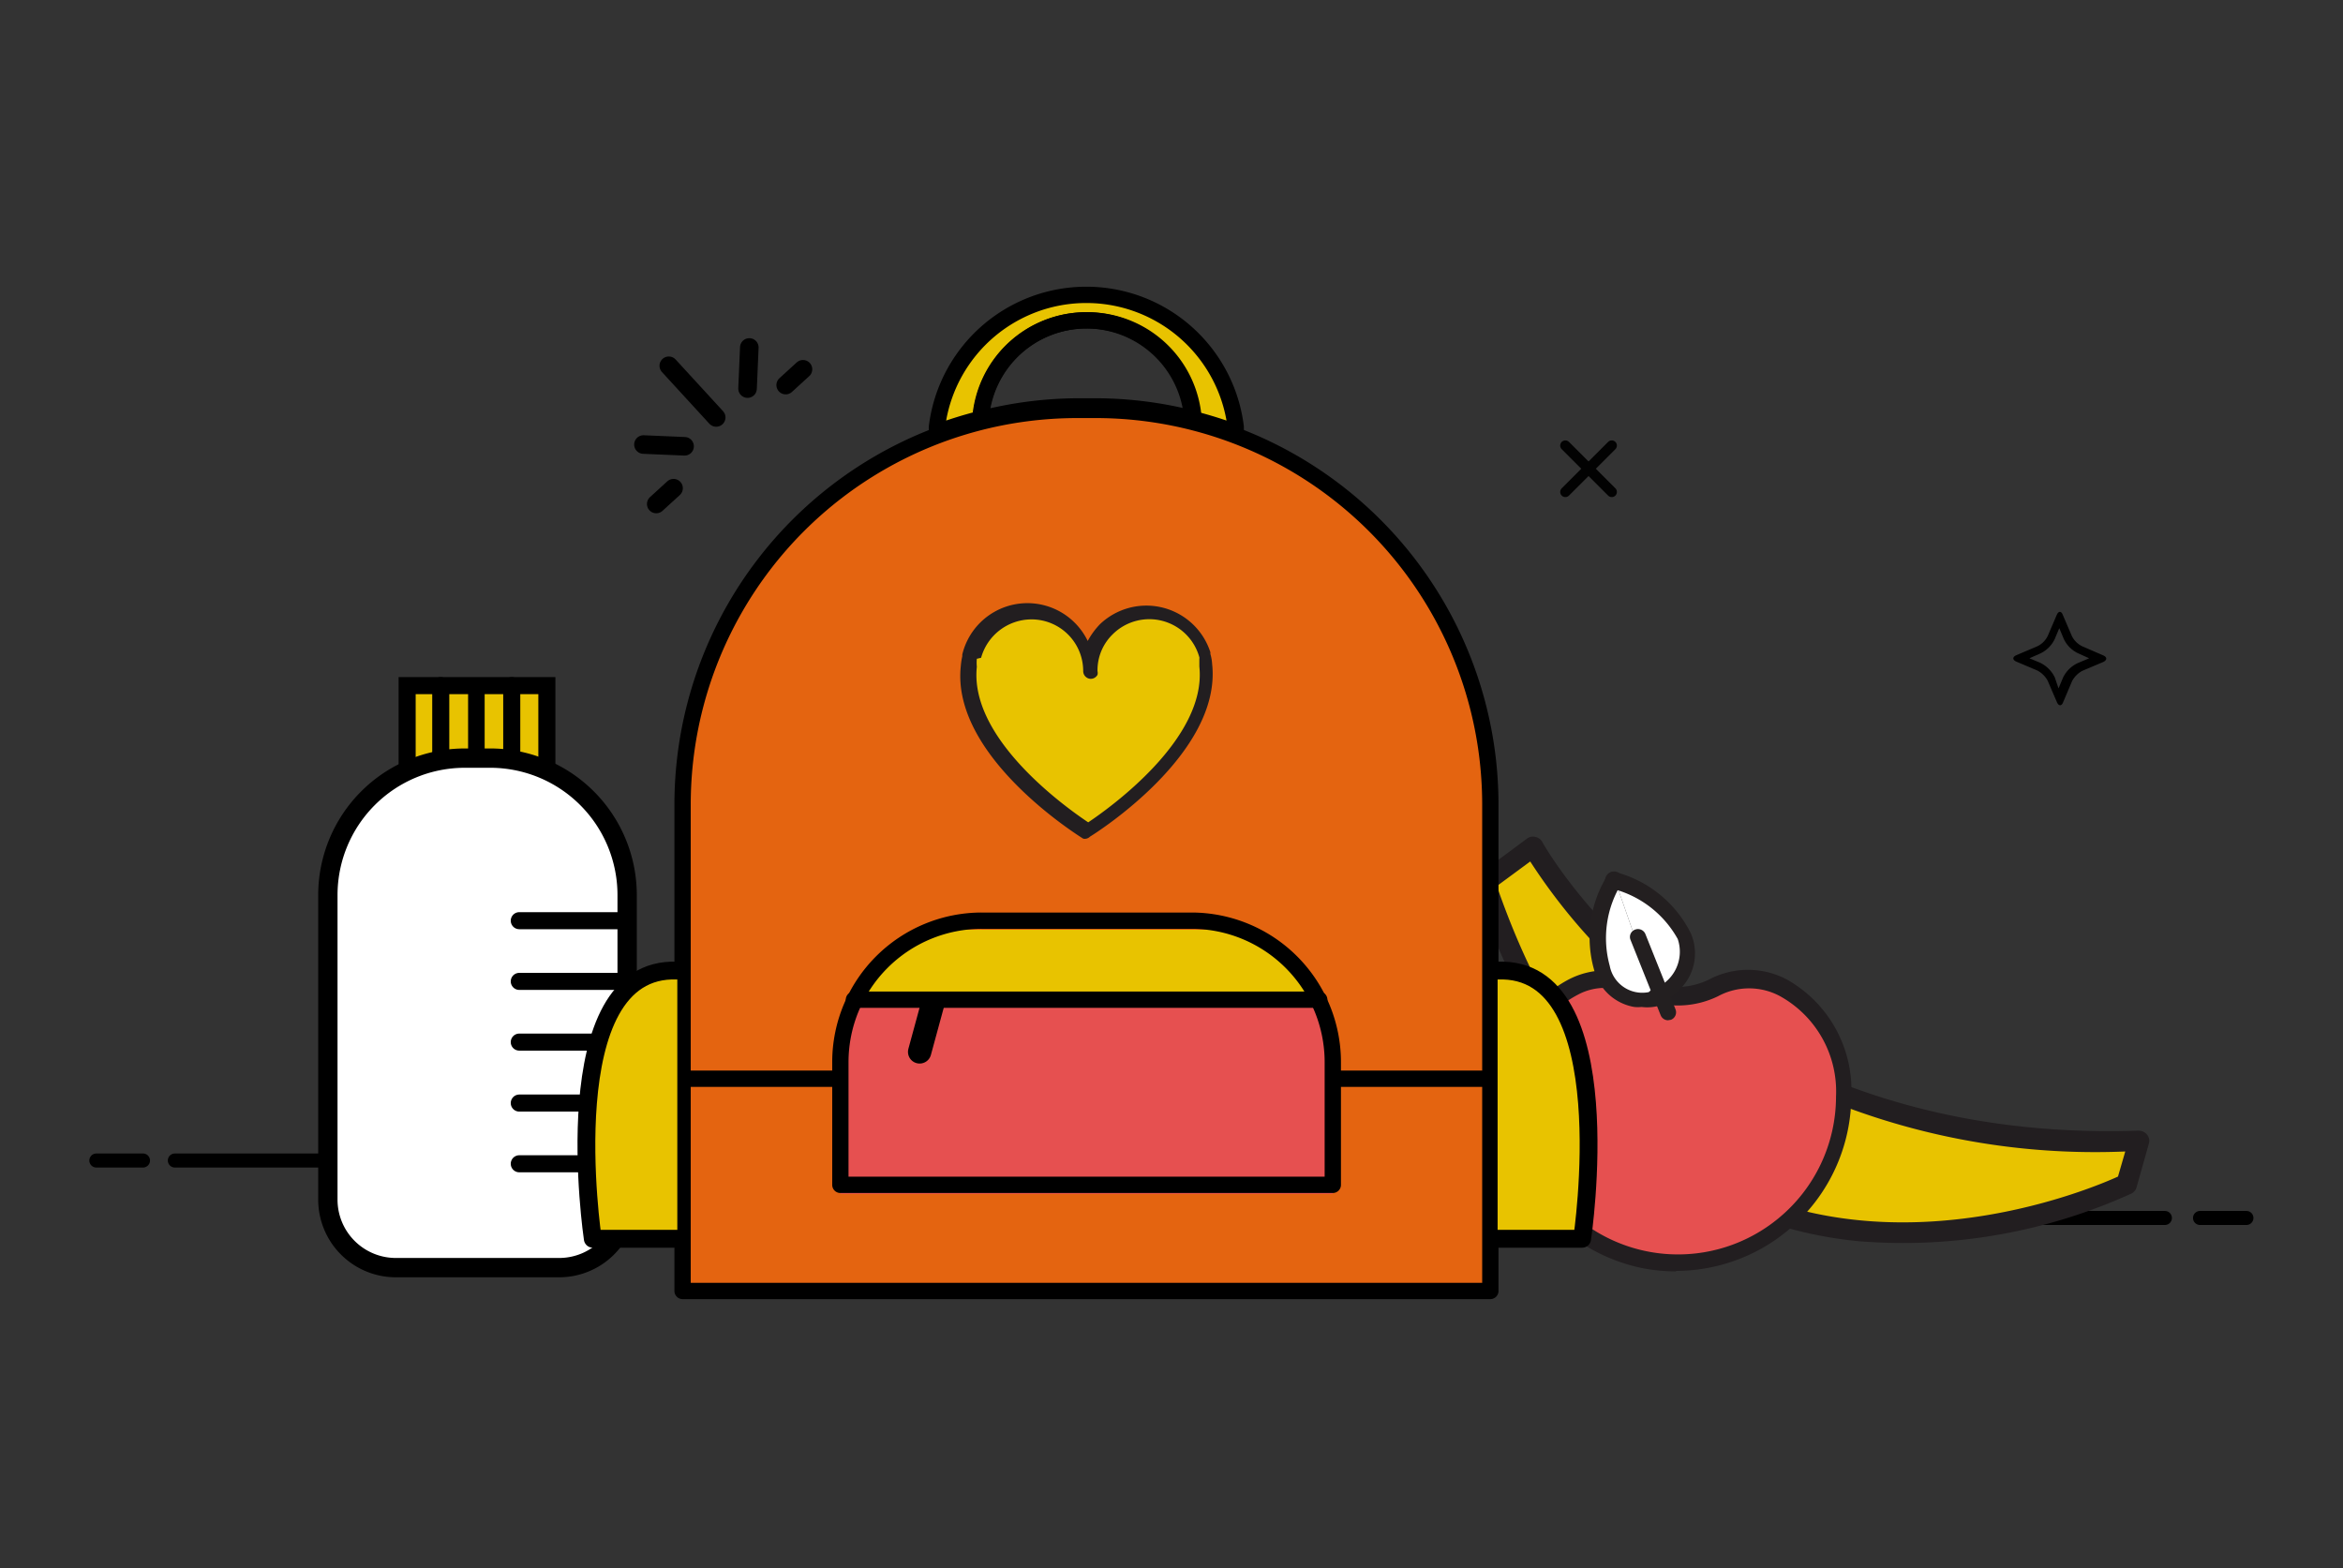 <svg id="Layer_1" data-name="Layer 1" xmlns="http://www.w3.org/2000/svg" viewBox="0 0 93.4 62.51"><rect x="0" y="0" width="93.4" height="62.51" fill="#333333" stroke="none"/><defs><style>.cls-1,.cls-10,.cls-11,.cls-12,.cls-13,.cls-17,.cls-18,.cls-19,.cls-9{fill:none;}.cls-1,.cls-10,.cls-11,.cls-13,.cls-16,.cls-17,.cls-18,.cls-19,.cls-8,.cls-9{stroke:#000;}.cls-1,.cls-10,.cls-11,.cls-12,.cls-13,.cls-17,.cls-18,.cls-19{stroke-linecap:round;}.cls-1,.cls-12,.cls-16,.cls-8,.cls-9{stroke-miterlimit:10;}.cls-1{stroke-width:0.56px;}.cls-2,.cls-8{fill:#e8c300;}.cls-3{fill:#221e20;}.cls-4{fill:#e65050;}.cls-5{fill:#fff;}.cls-6{fill:#231f20;}.cls-7{fill:#ddc4dd;}.cls-10,.cls-8{stroke-width:0.68px;}.cls-9{stroke-width:0.77px;}.cls-10,.cls-11,.cls-13,.cls-17,.cls-18,.cls-19{stroke-linejoin:round;}.cls-11{stroke-width:0.66px;}.cls-12{stroke:#020202;stroke-width:0.41px;}.cls-13{stroke-width:0.74px;}.cls-14{fill-rule:evenodd;}.cls-15{fill:#e46410;}.cls-16,.cls-17{stroke-width:0.65px;}.cls-18{stroke-width:0.71px;}.cls-19{stroke-width:0.93px;}</style></defs><title>primary</title><line class="cls-1" x1="16.12" y1="46.26" x2="6.97" y2="46.26"/><line class="cls-1" x1="3.84" y1="46.26" x2="5.7" y2="46.26"/><line class="cls-1" x1="79.81" y1="48.55" x2="86.3" y2="48.55"/><line class="cls-1" x1="87.7" y1="48.55" x2="89.55" y2="48.55"/><path class="cls-2" d="M84.78,47.19s-18.49,9.1-25.6-12l1.93-1.43s6.61,12.31,24.16,11.72Z"/><path class="cls-3" d="M74.13,49.48a16.39,16.39,0,0,1-4.71-1.16c-4.82-2-8.39-6.39-10.63-13a.43.43,0,0,1,.15-.46l1.93-1.43a.38.38,0,0,1,.33-.07.41.41,0,0,1,.28.2c.06.12,6.72,12.08,23.77,11.51a.44.44,0,0,1,.34.16.39.39,0,0,1,.07.36l-.49,1.74a.4.4,0,0,1-.21.25A22,22,0,0,1,74.13,49.48ZM59.67,35.32c2.16,6.24,5.54,10.36,10.07,12.24,6.57,2.74,13.55-.14,14.69-.66l.29-1a28.38,28.38,0,0,1-18.36-5.75A23.19,23.19,0,0,1,61,34.34ZM84.78,47.2h0Z"/><path class="cls-4" d="M71.08,39.4a2.94,2.94,0,0,0-2.79,0,3.36,3.36,0,0,1-1.45.34,3.23,3.23,0,0,1-1.45-.35,3,3,0,0,0-2.71,0,4.65,4.65,0,0,0-2.46,4,6.63,6.63,0,1,0,13.26.36A4.67,4.67,0,0,0,71.08,39.4Z"/><path class="cls-3" d="M66.83,50.68a7,7,0,0,1-1.36-.13,7,7,0,0,1-5.59-7.22,5,5,0,0,1,2.64-4.28,3.23,3.23,0,0,1,3,0,3,3,0,0,0,2.6,0,3.31,3.31,0,0,1,3.12,0h0a5.05,5.05,0,0,1,2.56,4.61,7,7,0,0,1-7,7ZM64,39.38a2.27,2.27,0,0,0-1.1.27,4.28,4.28,0,0,0-2.29,3.72,6.29,6.29,0,0,0,10.29,5.19,6.29,6.29,0,0,0,2.29-4.85,4.34,4.34,0,0,0-2.23-4h0a2.6,2.6,0,0,0-2.47,0,3.66,3.66,0,0,1-3.21,0A2.87,2.87,0,0,0,64,39.38Z"/><path class="cls-5" d="M64.35,35h0a4.4,4.4,0,0,0-.48,3.56A1.64,1.64,0,0,0,66,39.73"/><path class="cls-6" d="M65.44,40.14a1.46,1.46,0,0,1-.29,0,2,2,0,0,1-1.58-1.4,4.69,4.69,0,0,1,.51-3.85.3.3,0,0,1,.28-.15.31.31,0,0,1,.27.17.31.31,0,0,1,0,.32,4.15,4.15,0,0,0-.46,3.27,1.32,1.32,0,0,0,1.73,1,.32.32,0,0,1,.42.17.31.31,0,0,1-.18.42A1.8,1.8,0,0,1,65.44,40.14Z"/><path class="cls-5" d="M66,39.73a1.92,1.92,0,0,0,1.16-2.46A4.4,4.4,0,0,0,64.35,35"/><path class="cls-6" d="M66,40.05a.32.32,0,0,1-.29-.2.32.32,0,0,1,.17-.42,1.57,1.57,0,0,0,1-2,4.14,4.14,0,0,0-2.59-2A.31.31,0,0,1,64,35a.32.32,0,0,1,.39-.24,4.67,4.67,0,0,1,3,2.42,2,2,0,0,1-.38,2.21,2.8,2.8,0,0,1-1,.66A.24.24,0,0,1,66,40.05Z"/><line class="cls-7" x1="66.49" y1="40.35" x2="65.29" y2="37.37"/><path class="cls-6" d="M66.49,40.67a.32.32,0,0,1-.29-.2l-1.2-3a.31.31,0,0,1,.17-.41.32.32,0,0,1,.42.17l1.2,3a.32.32,0,0,1-.18.42Z"/><rect class="cls-8" x="16.23" y="27.33" width="5.57" height="3.69"/><path class="cls-5" d="M19,30.22h0A5.94,5.94,0,0,1,25,36.16V47.82a2.71,2.71,0,0,1-2.71,2.71H15.78a2.71,2.71,0,0,1-2.71-2.71V36.16A5.94,5.94,0,0,1,19,30.22Z"/><path class="cls-9" d="M18.53,30.22h1A5.46,5.46,0,0,1,25,35.68V47.82a2.71,2.71,0,0,1-2.71,2.71H15.78a2.71,2.71,0,0,1-2.71-2.71V35.68A5.46,5.46,0,0,1,18.53,30.22Z"/><line class="cls-10" x1="20.7" y1="36.7" x2="24.8" y2="36.7"/><line class="cls-10" x1="20.7" y1="39.12" x2="24.8" y2="39.12"/><line class="cls-10" x1="20.7" y1="41.54" x2="24.8" y2="41.54"/><line class="cls-10" x1="20.7" y1="43.97" x2="24.8" y2="43.97"/><line class="cls-10" x1="20.7" y1="46.39" x2="24.8" y2="46.39"/><line class="cls-10" x1="17.57" y1="27.33" x2="17.57" y2="30.29"/><line class="cls-11" x1="18.99" y1="27.44" x2="18.99" y2="30.18"/><line class="cls-10" x1="20.4" y1="27.33" x2="20.4" y2="30.29"/><line class="cls-12" x1="62.4" y1="17.76" x2="64.25" y2="19.61"/><line class="cls-12" x1="64.25" y1="17.76" x2="62.4" y2="19.61"/><line class="cls-13" x1="28.55" y1="16.64" x2="26.66" y2="14.58"/><line class="cls-13" x1="29.8" y1="15.49" x2="29.87" y2="13.85"/><line class="cls-13" x1="27.29" y1="17.79" x2="25.65" y2="17.72"/><line class="cls-13" x1="26.85" y1="19.46" x2="26.16" y2="20.09"/><line class="cls-13" x1="32.01" y1="14.72" x2="31.32" y2="15.35"/><path class="cls-14" d="M83.83,26.12,83,25.76a.9.9,0,0,1-.41-.41l-.36-.84c-.06-.16-.17-.16-.24,0l-.36.84a.9.9,0,0,1-.41.41l-.85.36c-.15.07-.15.18,0,.25l.85.36a1,1,0,0,1,.41.41L82,28c.07.15.18.15.24,0l.36-.85a1,1,0,0,1,.41-.41l.85-.36C84,26.3,84,26.19,83.83,26.12Zm-1,.31a1.23,1.23,0,0,0-.59.58l-.18.43L81.91,27a1.25,1.25,0,0,0-.58-.58l-.43-.18.43-.19a1.21,1.21,0,0,0,.58-.58l.18-.43.18.43a1.19,1.19,0,0,0,.59.58l.42.19Z"/><path class="cls-2" d="M43.31,12.76a4.23,4.23,0,0,1,4.22,3.92,14.51,14.51,0,0,1,1.73.55c0-.08,0-.15,0-.22a6,6,0,0,0-11.91,0c0,.07,0,.14,0,.22a14.51,14.51,0,0,1,1.73-.55A4.23,4.23,0,0,1,43.31,12.76Z"/><path class="cls-15" d="M42.95,16.34h.73A15.73,15.73,0,0,1,59.41,32.08V51.46a0,0,0,0,1,0,0H27.21a0,0,0,0,1,0,0V32.08A15.73,15.73,0,0,1,42.95,16.34Z"/><line class="cls-16" x1="27.33" y1="43" x2="59.3" y2="43"/><path class="cls-2" d="M48.05,26.56A1.93,1.93,0,0,0,48,26.2a.64.64,0,0,0,0-.07h0a2.37,2.37,0,0,0-4.66.64,2.37,2.37,0,0,0-4.66-.6h0s0,0,0,.06,0,.24-.05.36c-.36,3.43,4.76,6.58,4.76,6.58S48.43,30,48.05,26.56Z"/><path class="cls-3" d="M43.18,33.43h0c-.21-.13-5.26-3.29-4.88-6.87a2.76,2.76,0,0,1,.06-.4l0-.07h0a2.67,2.67,0,0,1,5-.54,3.09,3.09,0,0,1,.48-.66A2.68,2.68,0,0,1,48.25,26l0,0v.07a1.76,1.76,0,0,1,.07.4c.39,3.57-4.65,6.75-4.87,6.88A.29.29,0,0,1,43.18,33.43Zm-4.24-7.17v0a1.64,1.64,0,0,0,0,.32c-.31,2.88,3.6,5.64,4.44,6.2.85-.57,4.74-3.34,4.43-6.21h0c0-.1,0-.21,0-.31h0a.14.14,0,0,0,0-.06,2.07,2.07,0,0,0-3.46-.91,2,2,0,0,0-.6,1.46.33.33,0,0,1,0,.15.31.31,0,0,1-.27.16.31.31,0,0,1-.3-.3,2.06,2.06,0,0,0-2.07-2.07,2.09,2.09,0,0,0-2,1.53Z"/><path class="cls-17" d="M42.95,16.34h.73A15.73,15.73,0,0,1,59.41,32.08V51.46a0,0,0,0,1,0,0H27.21a0,0,0,0,1,0,0V32.08A15.73,15.73,0,0,1,42.95,16.34Z"/><path class="cls-4" d="M39.14,37.06h8.35a5.64,5.64,0,0,1,5.64,5.64v4.89a0,0,0,0,1,0,0H33.5a0,0,0,0,1,0,0V42.69A5.64,5.64,0,0,1,39.14,37.06Z"/><path class="cls-2" d="M37.28,37.06H49.35a2.75,2.75,0,0,1,2.75,2.75v0a0,0,0,0,1,0,0H34.54a0,0,0,0,1,0,0v0A2.75,2.75,0,0,1,37.28,37.06Z"/><path class="cls-2" d="M27,49.38H23.63S22,38.48,27,38.69"/><path class="cls-18" d="M27,49.38H23.63S22,38.48,27,38.69"/><path class="cls-2" d="M59.7,49.38h3.37s1.64-10.9-3.37-10.69"/><path class="cls-18" d="M59.7,49.38h3.37s1.64-10.9-3.37-10.69"/><path class="cls-17" d="M43.31,12.77a4.24,4.24,0,0,1,4.22,3.93,16.55,16.55,0,0,1,1.73.54c0-.07,0-.14,0-.22a6,6,0,0,0-11.91,0c0,.08,0,.15,0,.22a16.55,16.55,0,0,1,1.73-.54A4.23,4.23,0,0,1,43.31,12.77Z"/><path class="cls-17" d="M43.31,12.77A4.23,4.23,0,0,0,39.1,16.7,15.74,15.74,0,0,1,43,16.2h.73a15.74,15.74,0,0,1,3.85.5A4.24,4.24,0,0,0,43.31,12.77Z"/><path class="cls-17" d="M39.14,36.7h8.35a5.64,5.64,0,0,1,5.64,5.64v4.89a0,0,0,0,1,0,0H33.5a0,0,0,0,1,0,0V42.33A5.64,5.64,0,0,1,39.14,36.7Z"/><line class="cls-17" x1="34.04" y1="39.85" x2="52.59" y2="39.85"/><line class="cls-19" x1="37.18" y1="40.02" x2="36.66" y2="41.93"/></svg>